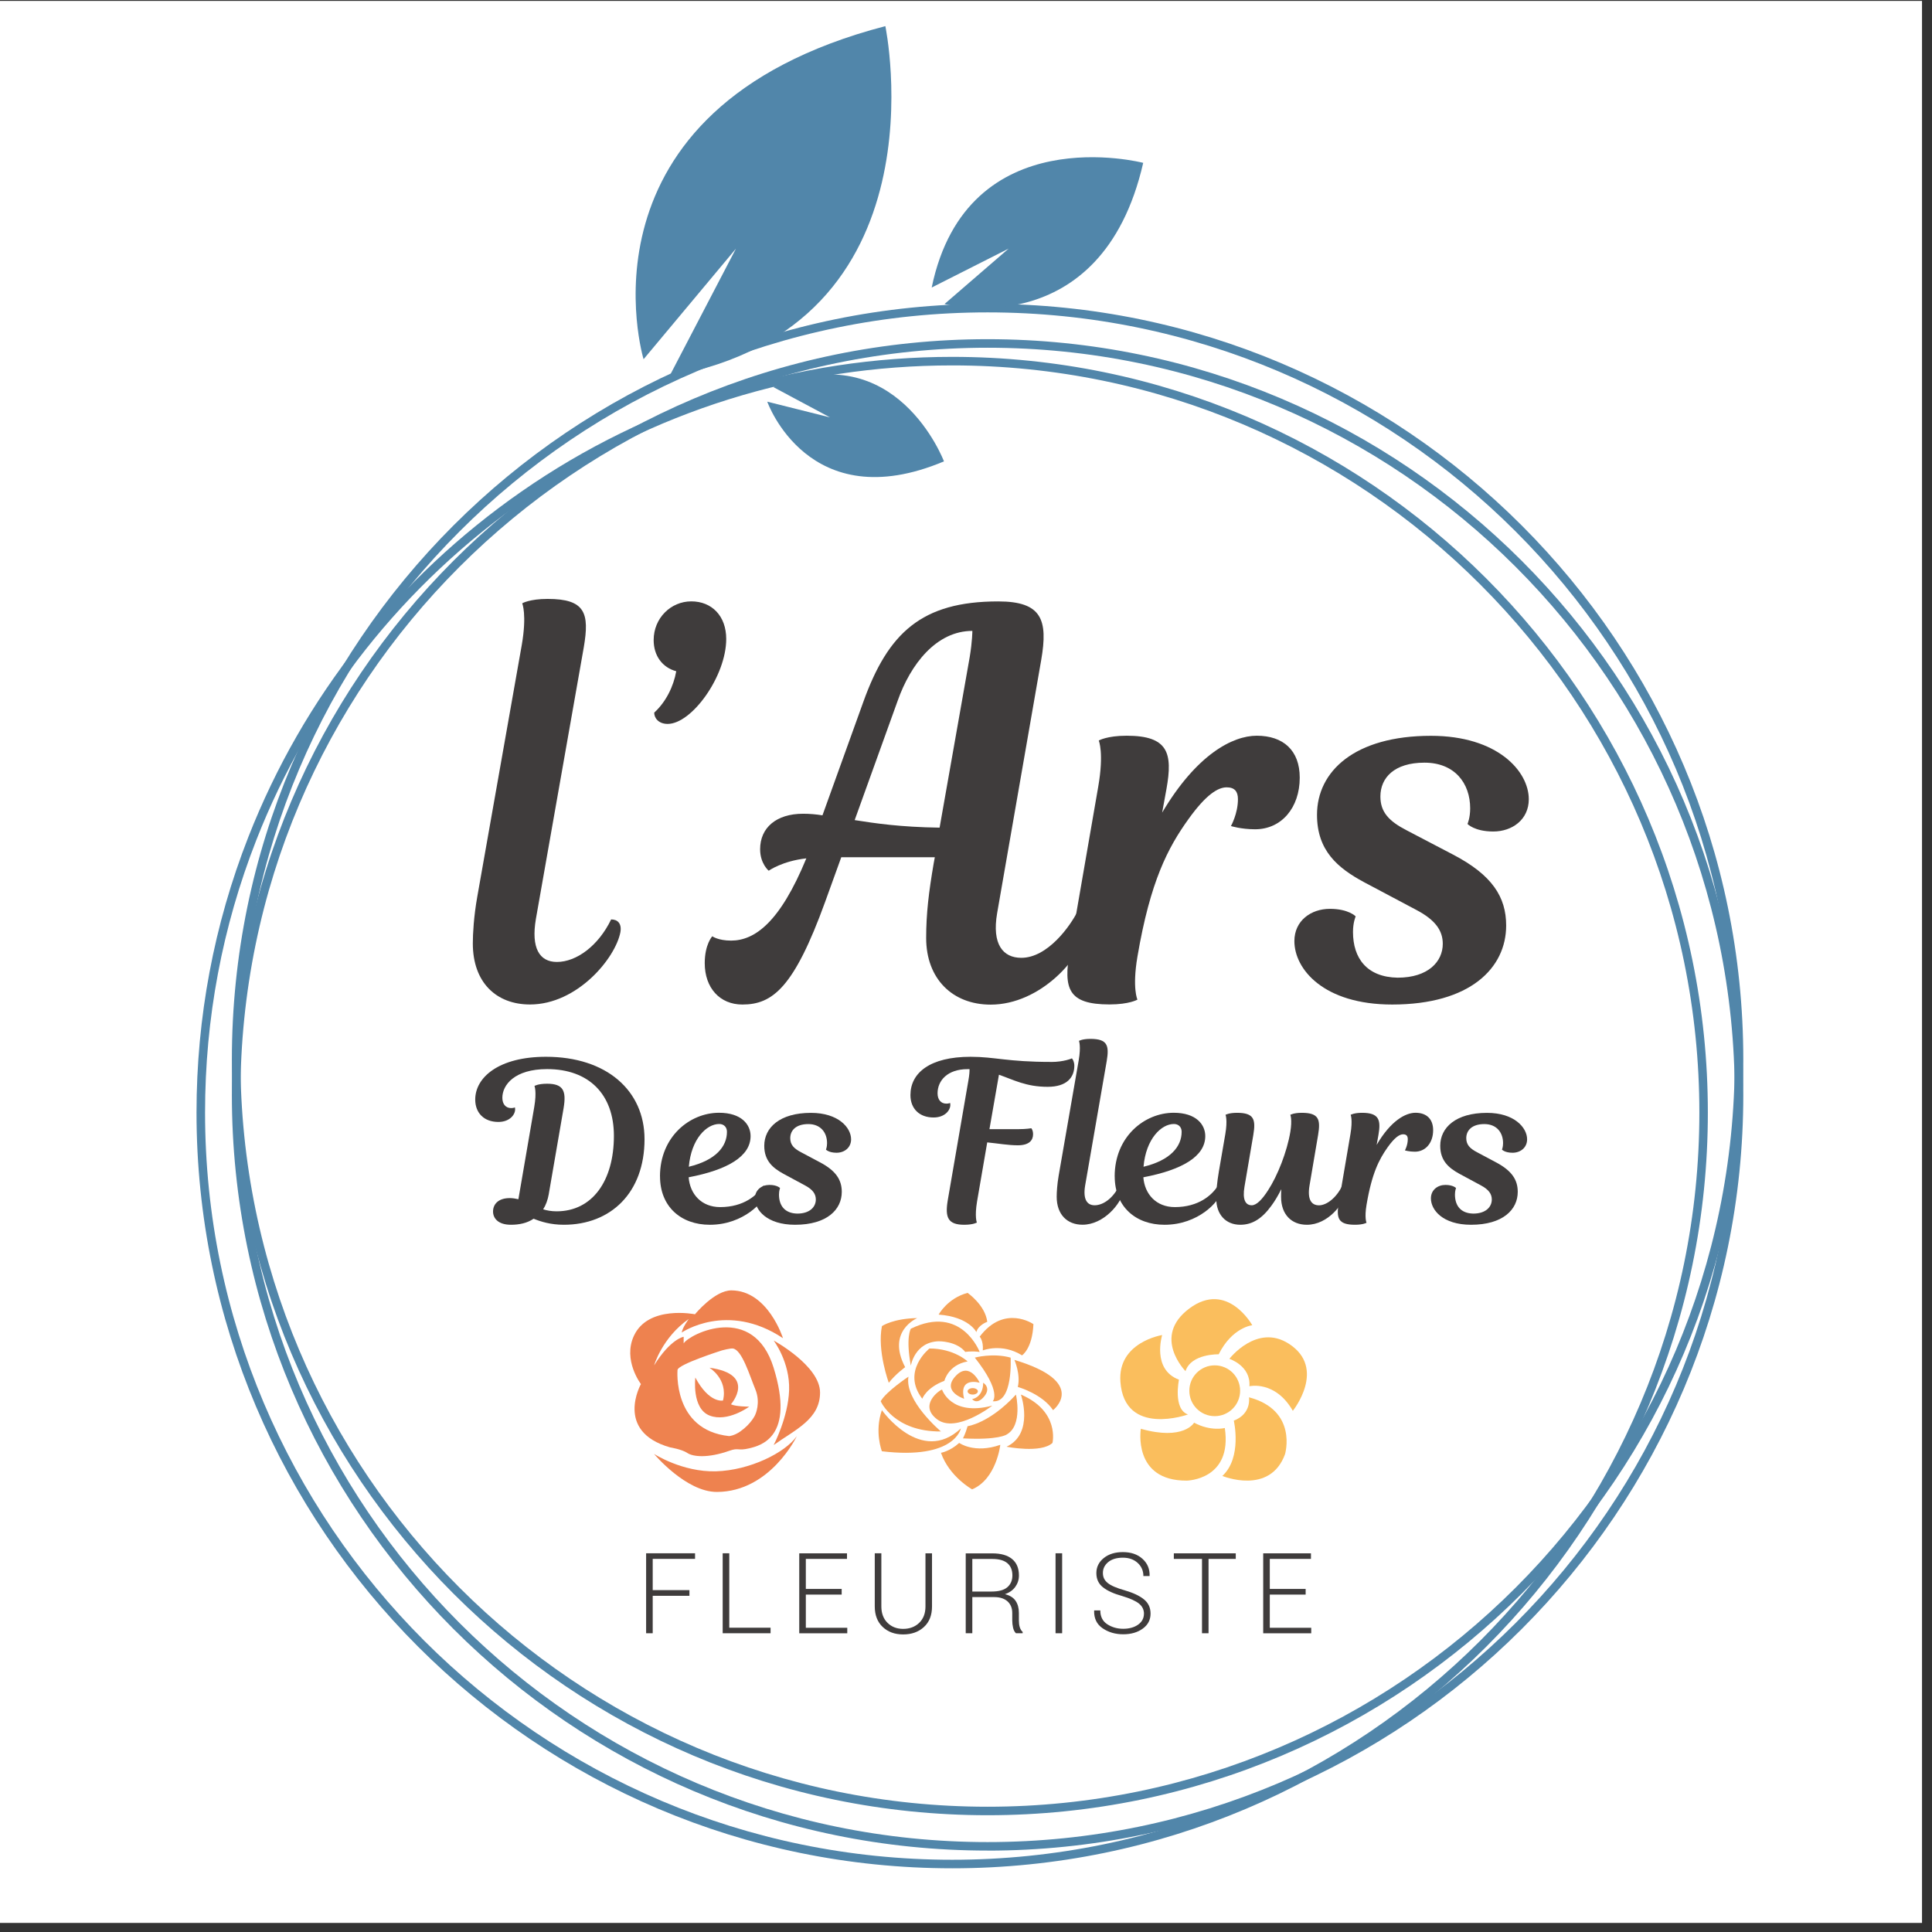 <?xml version="1.0" encoding="UTF-8"?>
<svg id="Calque_1" xmlns="http://www.w3.org/2000/svg" version="1.1" viewBox="0 0 425.2 425.2">
  <rect x="0" y="0" width="425.2" height="425.2" fill="#333333" stroke="none"/>
  <!-- Generator: Adobe Illustrator 29.5.1, SVG Export Plug-In . SVG Version: 2.1.0 Build 141)  -->
  <defs>
    <style>
      .st0 {
        fill: #f4a257;
      }

      .st1 {
        fill: #3f3c3c;
      }

      .st2 {
        fill: #fabe5d;
      }

      .st3 {
        fill: #ee824f;
      }

      .st4 {
        fill: #fff;
      }

      .st5 {
        fill: #5186aa;
      }
    </style>
  </defs>
  <rect class="st4" y=".2" width="423" height="423"/>
  <g>
    <path class="st5" d="M217.35,407.28c-91.71,0-166.32-74.61-166.32-166.32S125.64,74.65,217.35,74.65s166.32,74.61,166.32,166.32-74.61,166.32-166.32,166.32ZM217.35,76.53c-90.67,0-164.44,73.77-164.44,164.44s73.77,164.44,164.44,164.44,164.44-73.77,164.44-164.44-73.77-164.44-164.44-164.44Z"/>
    <path class="st5" d="M217.35,399.5c-91.71,0-166.32-74.61-166.32-166.31S125.64,66.87,217.35,66.87s166.32,74.61,166.32,166.32-74.61,166.31-166.32,166.31ZM217.35,68.75c-90.67,0-164.44,73.77-164.44,164.44s73.77,164.44,164.44,164.44,164.44-73.77,164.44-164.44-73.77-164.44-164.44-164.44Z"/>
    <path class="st5" d="M209.57,411.18c-91.71,0-166.32-74.61-166.32-166.32,0-20.93,3.84-41.34,11.41-60.66,12.07-30.79,32.86-57.08,60.12-76.03,27.9-19.39,60.68-29.63,94.78-29.63,91.71,0,166.31,74.61,166.31,166.32s-74.61,166.32-166.31,166.32ZM209.57,80.42c-33.72,0-66.12,10.13-93.71,29.3-26.96,18.73-47.52,44.72-59.45,75.17-7.48,19.1-11.28,39.27-11.28,59.97,0,90.67,73.77,164.44,164.44,164.44s164.43-73.77,164.43-164.44-73.76-164.44-164.43-164.44Z"/>
    <g>
      <path class="st5" d="M194.85,5.75s13.82,66.03-47.55,77.11l14.67-28.14-20.33,24.34S124.92,23.99,194.85,5.75Z"/>
      <path class="st5" d="M170.2,85.19l12.47,6.67-13.81-3.46s9.05,25.69,38.89,13.14c0,0-10.5-27.82-37.55-16.36Z"/>
      <path class="st5" d="M251.6,35.84s-38.75-10.11-46.55,27.44l16.93-8.56-14.11,12.19s34.51,9.16,43.73-31.07Z"/>
    </g>
    <g>
      <g>
        <path class="st1" d="M114.82,142.03c1.18-6.78.11-9.25.11-9.25,0,0,1.61-.97,5.59-.97,8.28,0,9.25,3.12,7.96,10.65l-10.54,59.79c-1.08,6.35.75,9.46,4.62,9.46,4.3,0,9.14-3.55,11.94-9.36,1.4,0,2.37.86,2.04,2.8-1.08,5.7-9.46,15.92-19.9,15.92-7.42,0-12.58-4.84-12.58-13.44,0-2.15.21-5.91.97-10.22l9.79-55.39Z"/>
        <path class="st1" d="M152.14,132.35c4.5,0,7.69,3.19,7.69,8.28,0,8.16-7.57,18.69-12.89,18.69-2.01,0-2.96-1.3-2.96-2.48,2.6-2.37,4.26-5.8,4.85-9.11-3.08-.83-4.97-3.43-4.97-6.86,0-4.85,3.79-8.52,8.28-8.52Z"/>
        <path class="st1" d="M205.73,188.66h-20.58l-3.55,9.82c-6.86,18.93-11.59,22.6-18.22,22.6-4.97,0-8.28-3.67-8.28-9.11,0-4.14,1.66-5.91,1.66-5.91,0,0,1.3.95,4.14.95,5.21,0,10.77-4.02,16.56-18.1-5.32.59-8.28,2.72-8.28,2.72,0,0-1.89-1.54-1.89-4.73,0-4.73,3.55-7.81,9.46-7.81,1.42,0,2.84.12,4.26.35l8.99-24.96c5.44-15.14,12.78-22.12,29.69-22.12,9.58,0,11,4.02,9.46,12.9l-9.7,55.72c-1.18,6.86,1.3,9.82,5.32,9.82,5.8,0,10.77-6.98,12.42-10.29,1.77,0,2.48,1.18,2.25,3.08-1.06,7.22-10.53,17.51-21.41,17.51-8.4,0-14.2-5.68-14.2-14.67,0-5.44.59-10.17,1.66-16.44l.24-1.3ZM206.79,182.15l6.62-37.5c.59-3.55.59-5.8.59-5.8-7.93,0-13.6,7.33-16.44,15.38l-9.46,26.26c4.5.71,10.06,1.54,18.69,1.66Z"/>
        <path class="st1" d="M255.77,178.84c7.57-12.78,15.5-16.92,20.82-16.92,5.8,0,9.46,3.19,9.46,9.23,0,6.62-4.02,11.36-9.82,11.36-3.08,0-5.32-.71-5.32-.71,0,0,1.54-2.72,1.54-5.92,0-1.66-.71-2.6-2.48-2.6-1.89,0-4.5,1.54-8.4,6.98-4.5,6.27-8.4,13.6-11.24,30.28-1.18,6.98,0,9.46,0,9.46,0,0-1.77,1.06-6.15,1.06-9.11,0-10.17-3.43-8.75-11.71l6.27-36.2c1.3-7.45.12-10.17.12-10.17,0,0,1.77-1.06,6.15-1.06,9.11,0,10.17,3.79,8.75,11.71l-.95,5.21Z"/>
        <path class="st1" d="M319.77,188.07c8.64,4.5,11.71,9.35,11.71,15.62,0,9.35-7.92,17.39-25.08,17.39-15.14,0-21.53-7.81-21.53-13.96,0-4.5,3.67-7.1,7.81-7.1s5.68,1.66,5.68,1.66c0,0-.59,1.3-.59,3.43,0,5.8,3.08,9.94,9.82,10.06,6.74,0,9.94-3.55,9.94-7.45,0-2.84-1.54-5.21-5.8-7.45l-11.59-6.15c-5.68-3.08-10.29-6.86-10.29-14.79,0-9.58,8.28-17.39,25.08-17.39,14.67,0,21.53,7.81,21.53,13.96,0,4.5-3.67,7.1-7.81,7.1s-5.68-1.66-5.68-1.66c0,0,.59-1.3.59-3.43,0-5.56-3.43-10.06-10.06-10.06s-9.7,3.31-9.7,7.45c0,3.43,1.89,5.44,5.8,7.45l10.17,5.32Z"/>
      </g>
      <g>
        <path class="st1" d="M120.8,262.7c-.24,1.38-.68,2.56-1.26,3.45.78.25,1.8.44,2.96.44,7.86,0,12.61-6.7,12.61-16.61,0-9.12-5.48-14.69-14.7-14.69-7.18,0-9.85,3.5-9.85,6.31,0,1.38.73,2.27,1.94,2.27.53,0,.82-.15.82-.15,0,0,.05.15.05.44,0,1.18-1.21,2.76-3.69,2.76-3.15,0-5.09-1.97-5.09-4.93,0-4.88,5.19-9.41,15.57-9.41,13.34,0,21.69,7.44,21.69,18.14,0,11.78-7.42,18.83-17.76,18.83-2.91,0-5.09-.69-6.65-1.33-1.45.99-3.2,1.33-5,1.33-2.86,0-3.93-1.48-3.93-2.91,0-1.58,1.12-2.96,3.69-2.96.58,0,1.26.1,1.89.25l3.49-20.3c.58-3.4.05-4.63.05-4.63,0,0,.78-.49,2.77-.49,3.59,0,4.27,1.58,3.64,5.37l-3.25,18.83Z"/>
        <path class="st1" d="M145.25,258.9c0-8.72,6.55-14,13-14,4.95,0,6.94,2.61,6.94,5.13,0,4.48-5.09,7.44-13.63,9.07.29,3.7,2.81,6.56,6.94,6.56,5.19,0,8.15-2.61,9.46-4.68.63,0,.97.39.78,1.28-.44,2.17-5.09,7.29-12.52,7.29-6.35,0-10.96-3.99-10.96-10.65ZM151.6,256.78c5.92-1.43,8.39-4.44,8.39-7.69,0-1.03-.68-1.72-1.7-1.72-2.77,0-6.16,3.25-6.69,9.41Z"/>
        <path class="st1" d="M180.46,255.8c3.54,1.87,4.8,3.89,4.8,6.51,0,3.89-3.25,7.24-10.28,7.24-6.21,0-8.83-3.25-8.83-5.81,0-1.87,1.5-2.96,3.2-2.96s2.33.69,2.33.69c0,0-.24.54-.24,1.43,0,2.42,1.26,4.14,4.03,4.19,2.77,0,4.08-1.48,4.08-3.1,0-1.18-.63-2.17-2.38-3.1l-4.75-2.56c-2.33-1.28-4.22-2.86-4.22-6.16,0-3.99,3.4-7.25,10.28-7.25,6.02,0,8.83,3.25,8.83,5.82,0,1.87-1.5,2.96-3.2,2.96s-2.33-.69-2.33-.69c0,0,.24-.54.24-1.43,0-2.32-1.41-4.19-4.12-4.19s-3.98,1.38-3.98,3.1c0,1.43.78,2.27,2.38,3.1l4.17,2.22Z"/>
        <path class="st1" d="M231.35,233.72c2.81,0,4.56-.79,4.56-.79.24.25.53.84.53,1.63,0,2.56-1.65,4.63-5.87,4.63-4.75,0-7.47-1.53-10.72-2.66l-2.09,11.98h6.35c1.75,0,2.86-.2,2.86-.2,0,0,.39.39.39,1.33,0,1.28-.82,2.42-3.35,2.42-2.13,0-4.22-.39-6.74-.64l-2.23,12.96c-.58,3.45-.05,4.68-.05,4.68,0,0-.78.49-2.77.49-3.59,0-4.27-1.58-3.64-5.37l4.56-26.47c.19-1.08.24-1.77.24-2.41h-.44c-4.41,0-6.6,2.51-6.6,5.32,0,1.38.73,2.27,1.94,2.27.53,0,.82-.15.82-.15,0,0,.05.15.05.44,0,1.18-1.21,2.76-3.69,2.76-3.15,0-5.09-1.97-5.09-4.93,0-4.88,4.27-8.43,13.24-8.43,5.34,0,8.05,1.13,17.71,1.13Z"/>
        <path class="st1" d="M237.41,233.32c.53-3.1.05-4.24.05-4.24,0,0,.73-.44,2.52-.44,3.74,0,4.17,1.43,3.59,4.88l-4.75,27.4c-.49,2.91.34,4.34,2.09,4.34,1.94,0,4.12-1.63,5.39-4.29.63,0,1.07.39.92,1.28-.49,2.61-4.27,7.29-8.98,7.29-3.35,0-5.68-2.22-5.68-6.16,0-.99.1-2.71.44-4.68l4.41-25.38Z"/>
        <path class="st1" d="M245.32,258.9c0-8.72,6.55-14,13-14,4.95,0,6.94,2.61,6.94,5.13,0,4.48-5.09,7.44-13.63,9.07.29,3.7,2.81,6.56,6.94,6.56,5.19,0,8.15-2.61,9.46-4.68.63,0,.97.39.78,1.28-.44,2.17-5.09,7.29-12.52,7.29-6.35,0-10.96-3.99-10.96-10.65ZM251.67,256.78c5.92-1.43,8.39-4.44,8.39-7.69,0-1.03-.68-1.72-1.7-1.72-2.77,0-6.16,3.25-6.69,9.41Z"/>
        <path class="st1" d="M281.99,261.71c-.68,1.38-1.41,2.61-2.18,3.65-2.04,2.81-4.17,4.19-6.84,4.19-3.25,0-5.29-2.32-5.29-5.72,0-1.82.15-3.5.58-6.06l1.41-8.18c.53-3.1.05-4.24.05-4.24,0,0,.73-.44,2.52-.44,3.74,0,4.17,1.43,3.59,4.88l-1.94,11.38c-.48,2.81.2,4.09,1.6,4.09,1.07,0,2.33-1.33,3.59-3.3,2.09-3.2,4.17-8.48,4.9-12.86.44-2.71,0-3.75,0-3.75,0,0,.73-.44,2.52-.44,3.74,0,4.17,1.43,3.59,4.88l-1.89,11.14c-.49,2.96.34,4.34,2.09,4.34,1.65,0,3.83-1.63,5.09-4.29.63,0,1.07.39.92,1.28-.49,2.61-3.98,7.29-8.68,7.29-3.35,0-5.68-2.22-5.68-6.16,0-.44,0-.99.05-1.68Z"/>
        <path class="st1" d="M302.99,251.95c3.1-5.32,6.36-7.05,8.54-7.05,2.38,0,3.88,1.33,3.88,3.84,0,2.76-1.65,4.73-4.03,4.73-1.26,0-2.18-.29-2.18-.29,0,0,.63-1.13.63-2.46,0-.69-.29-1.08-1.02-1.08-.78,0-1.84.64-3.45,2.91-1.84,2.61-3.44,5.67-4.61,12.62-.49,2.91,0,3.94,0,3.94,0,0-.73.44-2.52.44-3.74,0-4.17-1.43-3.59-4.88l2.57-15.08c.53-3.1.05-4.24.05-4.24,0,0,.73-.44,2.52-.44,3.74,0,4.17,1.58,3.59,4.88l-.39,2.17Z"/>
        <path class="st1" d="M329.23,255.8c3.54,1.87,4.8,3.89,4.8,6.51,0,3.89-3.25,7.24-10.28,7.24-6.21,0-8.83-3.25-8.83-5.81,0-1.87,1.5-2.96,3.2-2.96s2.33.69,2.33.69c0,0-.24.54-.24,1.43,0,2.42,1.26,4.14,4.03,4.19,2.77,0,4.08-1.48,4.08-3.1,0-1.18-.63-2.17-2.38-3.1l-4.75-2.56c-2.33-1.28-4.22-2.86-4.22-6.16,0-3.99,3.4-7.25,10.29-7.25,6.01,0,8.83,3.25,8.83,5.82,0,1.87-1.5,2.96-3.2,2.96s-2.33-.69-2.33-.69c0,0,.24-.54.24-1.43,0-2.32-1.41-4.19-4.12-4.19s-3.98,1.38-3.98,3.1c0,1.43.78,2.27,2.38,3.1l4.17,2.22Z"/>
      </g>
    </g>
    <g>
      <path class="st1" d="M151.73,351.21h-8.08v8.24h-1.45v-17.6h10.77v1.23h-9.32v6.88h8.08v1.24Z"/>
      <path class="st1" d="M160.5,358.23h9.09v1.22h-10.54v-17.6h1.45v16.37Z"/>
      <path class="st1" d="M185.24,350.94h-7.89v7.3h9.12v1.22h-10.57v-17.6h10.51v1.23h-9.06v6.61h7.89v1.23Z"/>
      <path class="st1" d="M205.12,341.86v11.69c0,1.93-.59,3.44-1.78,4.53s-2.71,1.63-4.57,1.63-3.34-.55-4.5-1.64c-1.16-1.09-1.75-2.6-1.75-4.53v-11.69h1.45v11.69c0,1.51.45,2.72,1.35,3.61.9.89,2.05,1.34,3.45,1.34s2.61-.44,3.53-1.33c.92-.89,1.38-2.09,1.38-3.61v-11.69h1.44Z"/>
      <path class="st1" d="M213.99,351.5v7.95h-1.45v-17.58h5.86c1.89,0,3.33.41,4.34,1.24,1.01.83,1.51,2.03,1.51,3.62,0,.94-.27,1.77-.8,2.51-.54.74-1.29,1.27-2.28,1.61,1.09.27,1.87.76,2.35,1.47s.72,1.59.72,2.65v1.66c0,.55.06,1.04.19,1.47.13.43.34.79.64,1.06v.29h-1.48c-.3-.29-.51-.7-.63-1.22-.12-.52-.18-1.07-.18-1.63v-1.61c0-1.08-.35-1.93-1.04-2.56-.7-.62-1.67-.94-2.92-.94h-4.83ZM213.99,350.27h4.24c1.59,0,2.75-.32,3.48-.96s1.1-1.5,1.1-2.59c0-1.16-.36-2.05-1.09-2.68-.73-.62-1.83-.94-3.32-.94h-4.41v7.17Z"/>
      <path class="st1" d="M233.76,359.45h-1.45v-17.6h1.45v17.6Z"/>
      <path class="st1" d="M251.77,355.18c0-.9-.36-1.65-1.08-2.24-.72-.59-1.93-1.14-3.65-1.66-1.88-.52-3.31-1.16-4.28-1.93-.98-.77-1.47-1.81-1.47-3.14s.55-2.45,1.64-3.32c1.09-.87,2.49-1.3,4.19-1.3,1.79,0,3.23.49,4.31,1.47,1.09.98,1.62,2.22,1.58,3.73l-.02.07h-1.35c0-1.16-.42-2.12-1.26-2.89s-1.93-1.15-3.26-1.15-2.44.32-3.22.97-1.17,1.44-1.17,2.39.35,1.63,1.06,2.21,1.95,1.11,3.73,1.61c1.85.54,3.27,1.2,4.24,1.99.98.79,1.46,1.84,1.46,3.14,0,1.37-.57,2.47-1.71,3.3-1.14.83-2.58,1.25-4.31,1.25s-3.24-.44-4.53-1.32c-1.29-.88-1.91-2.17-1.87-3.86l.02-.07h1.34c0,1.36.51,2.38,1.53,3.04,1.02.66,2.19,1,3.51,1s2.44-.31,3.29-.92,1.27-1.41,1.27-2.39Z"/>
      <path class="st1" d="M271.97,343.09h-5.99v16.36h-1.44v-16.36h-6.2v-1.23h13.63v1.23Z"/>
      <path class="st1" d="M287.35,350.94h-7.89v7.3h9.12v1.22h-10.57v-17.6h10.51v1.23h-9.06v6.61h7.89v1.23Z"/>
    </g>
    <g>
      <path class="st2" d="M272.93,306.08c0,3.09-2.5,5.59-5.59,5.59s-5.59-2.5-5.59-5.59,2.5-5.59,5.59-5.59,5.59,2.5,5.59,5.59Z"/>
      <path class="st2" d="M275.6,291.66s-4.42.45-7.39,6.4c0,0-6.04-.18-7.3,3.7,0,0-7.5-7.57.85-13.79,8.35-6.22,13.85,3.7,13.85,3.7Z"/>
      <path class="st2" d="M270.55,299.05s4.78,1.53,4.42,6.04c0,0,5.68-1.35,9.56,5.41,0,0,7.54-9.37-.9-14.78-7.03-4.51-13.07,3.34-13.07,3.34Z"/>
      <path class="st2" d="M274.88,307.52s.63,3.61-3.34,5.14c0,0,1.89,8.11-2.52,12.17,0,0,10.46,4.33,13.79-4.78,0,0,2.89-9.65-7.93-12.53Z"/>
      <path class="st2" d="M269.56,314.28s-3.06.81-6.76-1.17c0,0-2.25,4.02-11.72,1.34,0,0-1.89,11.47,10.1,11.41,0,0,10.1-.13,8.38-11.58Z"/>
      <path class="st2" d="M255.77,293.83s-2.34,7.56,3.7,9.81c0,0-1.35,6.49,1.98,7.66,0,0-13.99,5.03-14.87-7.21-.63-8.74,9.2-10.27,9.2-10.27Z"/>
    </g>
    <g>
      <path class="st3" d="M156.13,301.01s4.13,2.48,2.99,7.22c0,0-2.99.72-6.09-5.05,0,0-.83,6.81,3.14,8.36,3.98,1.55,8.72-1.96,8.72-1.96,0,0-2.99,0-4.02-.52,0,0,5.78-6.6-4.75-8.05Z"/>
      <path class="st3" d="M170.27,295.03s10.21,5.55,10.21,11.44-5.47,8.16-10.21,11.56c0,0,3.2-6.1,3.4-12.07.21-6.2-3.4-10.93-3.4-10.93Z"/>
      <path class="st3" d="M143.96,319.99s6.19,4.02,13.62,3.82c7.43-.21,15.21-4.08,17.79-7.74,0,0-5.82,12.24-17.59,12.28-6.81.02-13.82-8.35-13.82-8.35Z"/>
      <path class="st3" d="M150.46,295.64v-1.44s-2.87.45-6.5,6.29c0,0,1.75-6.09,7.63-10.21,0,0-1.4,1.88-1.55,2.99,0,0,10.01-6.91,22.28,1.24,0,0-3.29-10.49-11.35-10.52-3.71-.01-8.02,5.26-8.02,5.26,0,0-10.29-2.08-13.44,4.74-2.48,5.36,1.55,10.62,1.55,10.62,0,0-5.88,10.42,6.4,13.93,0,0,2.58.41,3.82,1.24,1.24.83,4.48,1.19,9.24-.49,2.11-.75,1.8.08,4.38-.54,2.58-.62,10.08-2.5,5.36-17.74-4.44-14.34-18.36-7.53-19.8-5.36ZM166.24,311.32s-.82,1.96-3.3,3.71c-1.37.97-2.48,1.03-2.48,1.03-12.48-1.34-11.35-14.54-11.35-14.54.02-1.23,9.81-4.33,9.81-4.33,0,0,1.81-.48,2.36-.41,2.02.25,3.71,5.98,4.95,8.97,1.24,2.99,0,5.57,0,5.57Z"/>
    </g>
    <g>
      <path class="st0" d="M216.38,304.32s2.01,1.15,0,3.27c-1.51,1.59-2.43.33-2.43.33,0,0,2.43-.33,2.43-3.6Z"/>
      <path class="st0" d="M215.61,304.32s-4.68-1.42-3.42,3.52c0,0-5.1-1.6-1.84-5.03,3.1-3.27,5.26,1.51,5.26,1.51Z"/>
      <path class="st0" d="M218.39,309.35s-7.96,6.2-12.15,3.02c-4.19-3.18.67-6.54,1.09-6.54,0,0,1.93,5.95,11.06,3.52Z"/>
      <path class="st0" d="M206.58,289.32s1.93-3.6,6.37-4.78c0,0,3.88,2.68,4.33,6.37,0,0-1.98.67-2.4,2.26,0,0-1.59-3.35-8.3-3.85Z"/>
      <path class="st0" d="M202.98,307.84s.84-2.43,4.86-3.94c0,0,.84-3.52,5.11-4.27,0,0-2.96-2.85-8.39-2.85,0,0-6.27,4.94-1.58,11.06Z"/>
      <path class="st0" d="M194.09,310.35s8.61,12.23,17.38,4.02c0,0-1.29,6.95-17.38,5.03,0,0-1.68-4.27,0-9.05Z"/>
      <path class="st0" d="M201.89,290.08s-6.87,2.85-2.68,10.81c0,0-2.18,1.59-3.6,3.44,0,0-2.6-7.04-1.51-12.48,0,0,2.43-1.68,7.79-1.76Z"/>
      <path class="st0" d="M200.46,300.55s.84-5.19,6.12-5.36c0,0,3.93-.08,5.86,2.35,0,0,1.23-.25,3.17,0,0,0-4.01-10.56-15.15-5.11,0,0-1.17,1.84,0,8.13Z"/>
      <path class="st0" d="M216.3,297.2s4.19-1.68,8.63,1.09c0,0,2.26-1.42,2.51-6.87,0,0-6.4-4.44-11.83,2.76,0,0,.85.84.69,3.02Z"/>
      <path class="st0" d="M214.54,298.79s3.94-1.09,7.88,0c0,0,.59,10.08-3.94,9.6,0,0,2.13-1.9-3.94-9.6Z"/>
      <path class="st0" d="M220.15,317.98s-.84,7.54-6.2,9.8c0,0-5.01-2.76-6.86-8.04,0,0,2-.34,4.01-2.18,0,0,3.35,2.43,9.05.42Z"/>
      <path class="st0" d="M224.68,306.92s3,8.55-3.15,11.48c0,0,7.59,1.51,10.1-.84,0,0,1.68-6.95-6.95-10.64Z"/>
      <path class="st0" d="M223.25,299.29s1.42,3.18.75,5.95c0,0,5.37,1.51,7.76,5.11,0,0,7.91-6.12-8.51-11.06Z"/>
      <path class="st0" d="M223.59,306.92s1.58,6.79-2.06,8.8c0,0-1.74,1.26-9.6.84,0,0,.58-1.08,1.02-2.68,0,0,4.78-.59,10.64-6.95Z"/>
      <path class="st0" d="M199.94,302.98s-4.96,3.29-6.11,5.41c0,0,2.88,6.74,13.26,6.65,0,0-8.09-6.79-7.15-12.07Z"/>
      <path class="st0" d="M215.21,306.21c0,.39-.51.71-1.13.71s-1.13-.32-1.13-.71.51-.71,1.13-.71,1.13.32,1.13.71Z"/>
    </g>
  </g>
</svg>